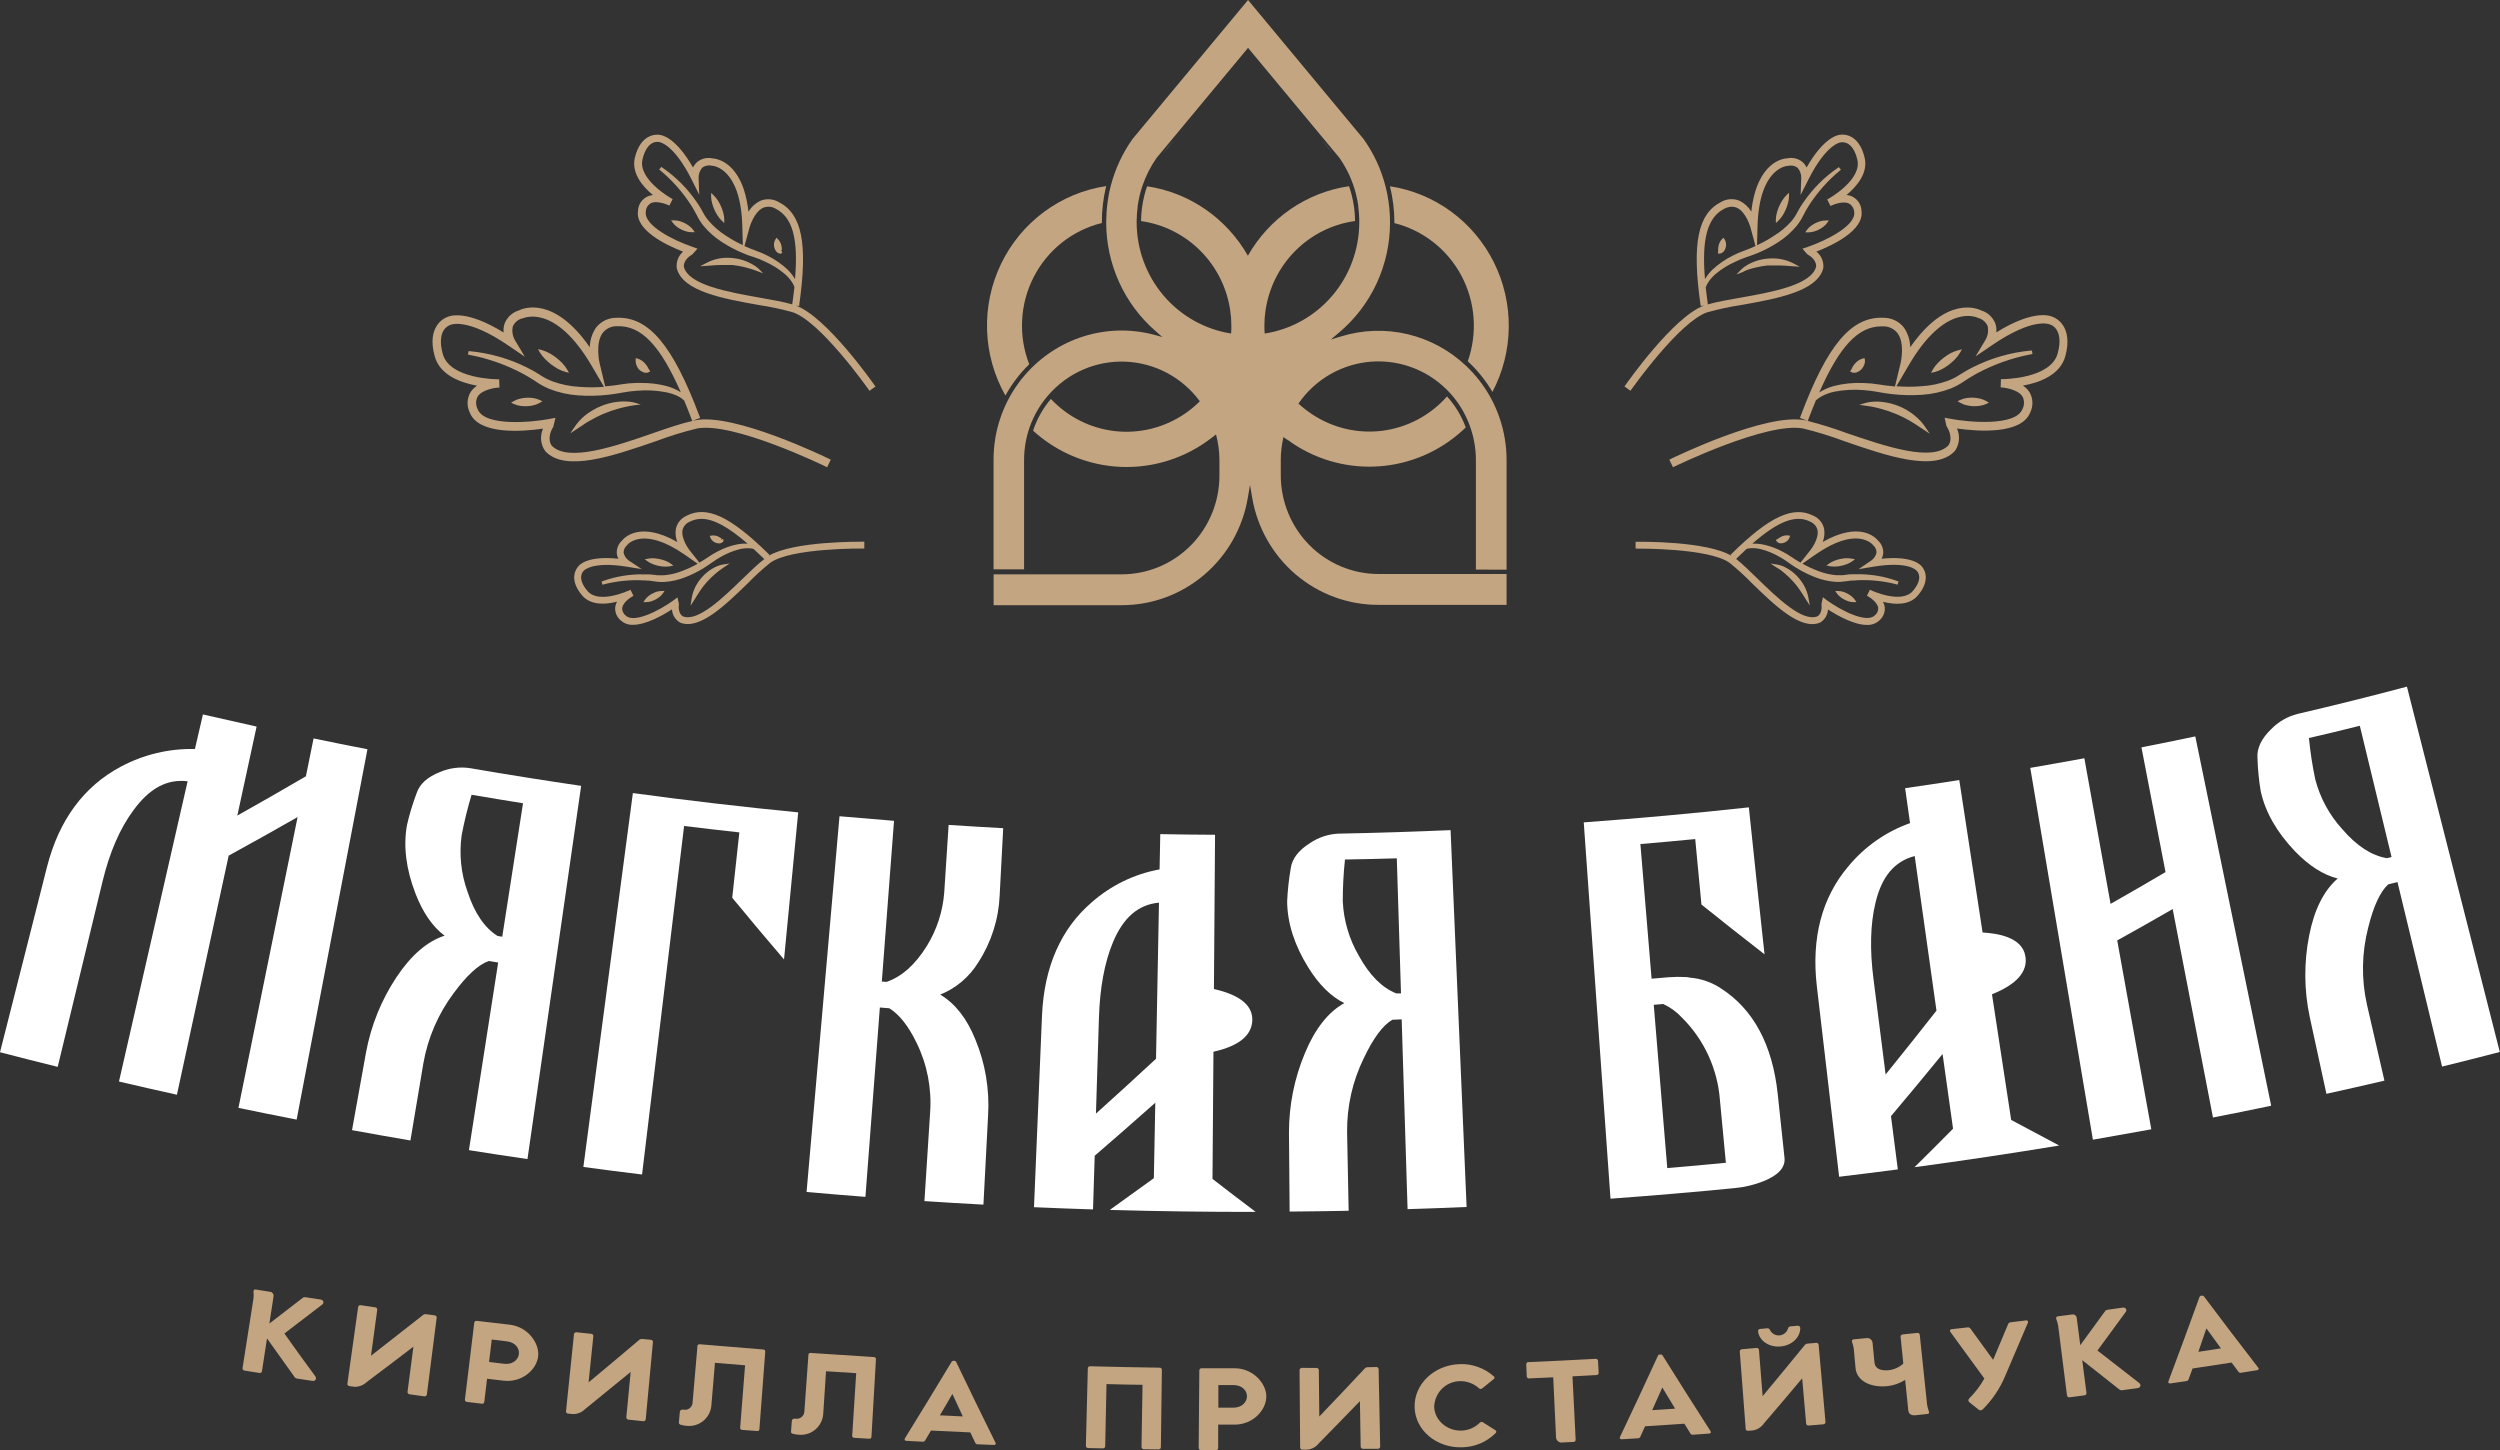 <?xml version="1.0" encoding="UTF-8"?> <svg xmlns="http://www.w3.org/2000/svg" width="100" height="58" viewBox="0 0 100 58" fill="none"><rect x="0" y="0" width="100" height="58" fill="#333333" stroke="none"/> <g clip-path="url(#clip0)"> <path d="M12.236 31.052C11.329 31.582 10.415 32.106 9.493 32.623C9.749 31.436 10.006 30.25 10.264 29.063C9.548 28.903 8.832 28.742 8.117 28.578C8.01 29.039 7.903 29.5 7.797 29.961C6.762 29.936 5.739 30.181 4.825 30.671C3.361 31.453 2.361 32.791 1.881 34.673C1.256 37.145 0.629 39.617 0 42.09C0.769 42.289 1.538 42.484 2.308 42.674C2.907 40.193 3.506 37.718 4.104 35.249C4.386 34.084 4.801 33.134 5.333 32.417C5.974 31.534 6.68 31.15 7.505 31.251C6.59 35.254 5.675 39.257 4.759 43.261C5.531 43.443 6.304 43.618 7.077 43.789C7.768 40.601 8.458 37.413 9.147 34.225C10.073 33.718 10.992 33.204 11.904 32.683C11.114 36.559 10.325 40.437 9.538 44.315C10.313 44.476 11.089 44.633 11.865 44.784C12.809 39.846 13.754 34.908 14.698 29.971C13.98 29.831 13.262 29.686 12.543 29.537L12.236 31.052Z" fill="white"></path> <path d="M17.61 30.877C17.102 31.073 16.782 31.363 16.663 31.732C16.507 32.145 16.378 32.57 16.279 33.002C16.128 33.84 16.24 34.765 16.623 35.752C16.916 36.506 17.304 37.068 17.782 37.427C17.086 37.654 16.445 38.207 15.859 39.087C15.254 39.998 14.839 41.024 14.64 42.103C14.454 43.136 14.268 44.171 14.081 45.206C14.86 45.349 15.638 45.486 16.417 45.619C16.59 44.591 16.762 43.563 16.934 42.535C17.113 41.514 17.529 40.551 18.148 39.725C18.671 39.014 19.14 38.582 19.552 38.441L19.927 38.501C19.536 41.003 19.146 43.504 18.757 46.006C19.538 46.13 20.318 46.249 21.099 46.363C21.816 41.386 22.531 36.41 23.246 31.434C21.764 31.218 20.285 30.982 18.807 30.727C18.402 30.665 17.988 30.717 17.61 30.877ZM20.921 32.13L20.09 37.469L19.902 37.438C19.383 37.115 18.978 36.518 18.703 35.675C18.441 34.95 18.36 34.172 18.467 33.409C18.57 32.863 18.702 32.323 18.863 31.791C19.548 31.908 20.235 32.021 20.921 32.13Z" fill="white"></path> <path d="M23.335 46.677C24.117 46.785 24.899 46.886 25.682 46.98L27.364 33.039C28.101 33.129 28.838 33.215 29.574 33.296C29.48 34.167 29.385 35.039 29.289 35.911C29.971 36.738 30.661 37.56 31.361 38.378L31.928 32.495C29.72 32.279 27.516 32.022 25.315 31.723L23.335 46.677Z" fill="white"></path> <path d="M37.77 35.694C37.713 36.456 37.473 37.193 37.072 37.841C36.612 38.585 36.069 39.069 35.46 39.276L35.273 39.262C35.436 37.118 35.599 34.975 35.761 32.833C35.034 32.776 34.307 32.715 33.58 32.65L32.263 47.679C33.048 47.749 33.833 47.814 34.617 47.874L35.194 40.3L35.571 40.33C35.969 40.572 36.333 41.035 36.66 41.706C37.086 42.571 37.274 43.535 37.205 44.498C37.13 45.684 37.054 46.866 36.977 48.044C37.763 48.096 38.55 48.143 39.337 48.185L39.524 44.609C39.586 43.575 39.412 42.54 39.016 41.584C38.678 40.741 38.209 40.141 37.608 39.784C38.242 39.53 38.777 39.076 39.135 38.49C39.653 37.69 39.948 36.763 39.987 35.807C40.035 34.914 40.082 34.021 40.128 33.128C39.401 33.087 38.672 33.045 37.945 32.997C37.887 33.893 37.829 34.792 37.77 35.694Z" fill="white"></path> <path d="M46.411 33.365C46.402 33.834 46.393 34.305 46.383 34.776C45.377 34.959 44.438 35.414 43.668 36.093C42.443 37.148 41.765 38.664 41.68 40.624L41.36 48.288C42.147 48.323 42.934 48.352 43.721 48.377L43.788 46.23C44.603 45.528 45.411 44.821 46.212 44.109L46.154 47.127C45.571 47.552 44.984 47.975 44.392 48.397C46.337 48.452 48.282 48.478 50.227 48.476C49.647 48.039 49.071 47.6 48.5 47.157L48.538 42.069C49.573 41.839 50.093 41.402 50.093 40.774C50.093 39.983 49.099 39.685 48.557 39.561C48.572 37.504 48.587 35.447 48.602 33.391C47.868 33.389 47.14 33.378 46.411 33.365ZM46.359 36.106C46.32 38.187 46.28 40.268 46.241 42.35C45.446 43.087 44.645 43.818 43.838 44.544C43.879 43.272 43.918 42 43.957 40.727C43.993 39.514 44.184 38.493 44.516 37.697C44.929 36.702 45.533 36.181 46.359 36.106Z" fill="white"></path> <path d="M52.399 33.724C51.939 34.013 51.678 34.355 51.628 34.742C51.553 35.179 51.505 35.62 51.486 36.062C51.494 36.914 51.773 37.802 52.33 38.697C52.755 39.384 53.238 39.862 53.772 40.125C53.131 40.479 52.607 41.143 52.2 42.117C51.775 43.127 51.557 44.213 51.559 45.31C51.569 46.361 51.578 47.413 51.585 48.463C52.372 48.457 53.159 48.446 53.946 48.431L53.884 45.305C53.87 44.269 54.1 43.244 54.557 42.316C54.936 41.519 55.318 41.006 55.694 40.79L56.067 40.774L56.303 48.366C57.091 48.342 57.878 48.313 58.664 48.279L58.023 33.205C56.528 33.27 55.033 33.317 53.538 33.346C53.131 33.364 52.737 33.495 52.399 33.724ZM55.872 34.333L56.04 39.736H55.851C55.282 39.512 54.776 39.004 54.352 38.227C53.966 37.565 53.746 36.817 53.711 36.05C53.71 35.492 53.74 34.934 53.799 34.38C54.488 34.37 55.179 34.354 55.872 34.333Z" fill="white"></path> <path d="M64.42 47.947C66.084 47.827 67.746 47.685 69.408 47.522C69.799 47.484 70.182 47.391 70.547 47.245C71.141 47.006 71.42 46.69 71.38 46.313C71.29 45.46 71.2 44.607 71.108 43.753C70.896 41.778 70.13 40.372 68.854 39.547C68.479 39.294 68.047 39.142 67.598 39.106C67.539 39.091 67.479 39.083 67.418 39.082C67.193 39.07 66.967 39.072 66.743 39.09L66.063 39.148L65.616 33.762C66.349 33.7 67.08 33.634 67.809 33.563C67.893 34.434 67.975 35.307 68.058 36.181C68.891 36.851 69.732 37.515 70.581 38.173C70.367 36.214 70.158 34.254 69.954 32.294C67.754 32.534 65.553 32.734 63.35 32.895C63.705 37.914 64.062 42.931 64.42 47.947ZM66.691 46.724C66.511 44.546 66.33 42.369 66.15 40.192L66.528 40.16C66.81 40.289 67.065 40.474 67.276 40.703C68.164 41.582 68.705 42.758 68.798 44.011C68.878 44.843 68.957 45.677 69.035 46.511C68.255 46.587 67.474 46.658 66.691 46.724Z" fill="white"></path> <path d="M76.205 31.527L76.402 32.925C75.435 33.268 74.579 33.869 73.924 34.665C72.879 35.904 72.448 37.511 72.674 39.453C72.97 41.991 73.267 44.53 73.565 47.07C74.348 46.977 75.13 46.879 75.913 46.776L75.639 44.646C76.336 43.821 77.023 42.992 77.703 42.16C77.843 43.156 77.982 44.152 78.122 45.148C77.613 45.663 77.099 46.176 76.581 46.688C78.513 46.427 80.442 46.138 82.369 45.821C81.728 45.483 81.088 45.143 80.447 44.798C80.192 43.122 79.937 41.447 79.679 39.771C80.668 39.377 81.121 38.86 81.015 38.249C80.889 37.467 79.859 37.334 79.303 37.299L78.371 31.202C77.651 31.315 76.929 31.424 76.205 31.527ZM76.588 34.242C76.878 36.303 77.169 38.364 77.459 40.425C76.79 41.279 76.111 42.131 75.425 42.98C75.263 41.718 75.103 40.456 74.944 39.194C74.784 37.988 74.816 36.951 75.018 36.119C75.266 35.061 75.782 34.45 76.588 34.242Z" fill="white"></path> <path d="M86.621 34.883C85.891 35.314 85.159 35.738 84.423 36.155C84.074 34.213 83.724 32.271 83.374 30.33C82.653 30.462 81.932 30.591 81.211 30.715C82.045 35.677 82.88 40.635 83.716 45.588C84.495 45.453 85.273 45.314 86.052 45.172C85.597 42.654 85.143 40.136 84.689 37.617C85.436 37.203 86.176 36.785 86.907 36.362C87.441 39.142 87.978 41.921 88.519 44.701C89.295 44.549 90.071 44.392 90.847 44.229C89.835 39.306 88.824 34.381 87.812 29.456C87.095 29.607 86.377 29.753 85.658 29.895C85.978 31.559 86.299 33.222 86.621 34.883Z" fill="white"></path> <path d="M91.902 28.557C91.502 28.658 91.137 28.868 90.848 29.165C90.454 29.544 90.268 29.935 90.299 30.322C90.312 30.765 90.356 31.207 90.428 31.644C90.609 32.477 91.069 33.286 91.796 34.047C92.356 34.629 92.929 34.995 93.507 35.141C92.951 35.626 92.57 36.383 92.367 37.42C92.154 38.497 92.161 39.606 92.389 40.679L93.057 43.753C93.831 43.582 94.605 43.406 95.377 43.226C95.143 42.21 94.909 41.194 94.677 40.179C94.45 39.165 94.468 38.111 94.728 37.105C94.939 36.246 95.209 35.665 95.529 35.374L95.899 35.283C96.493 37.742 97.088 40.202 97.683 42.663C98.454 42.474 99.223 42.279 99.992 42.079L96.277 27.466C94.825 27.852 93.366 28.216 91.902 28.557ZM94.393 29.031L95.662 34.282L95.478 34.327C94.872 34.23 94.27 33.841 93.692 33.168C93.175 32.602 92.804 31.917 92.61 31.173C92.495 30.628 92.411 30.076 92.357 29.521C93.036 29.365 93.715 29.201 94.393 29.031Z" fill="white"></path> <path d="M12.611 55.05C12.684 55.152 12.611 55.254 12.49 55.235L11.89 55.144C11.87 55.143 11.85 55.137 11.832 55.127C11.815 55.117 11.799 55.104 11.787 55.087C11.415 54.571 11.046 54.054 10.68 53.536L10.478 54.851C10.476 54.862 10.472 54.873 10.465 54.883C10.459 54.892 10.45 54.9 10.441 54.906C10.431 54.913 10.421 54.917 10.41 54.919C10.398 54.921 10.387 54.92 10.376 54.918L9.78 54.824C9.757 54.821 9.736 54.81 9.722 54.792C9.707 54.774 9.7 54.751 9.701 54.728L10.139 51.939C10.149 51.851 10.149 51.762 10.139 51.673C10.139 51.618 10.164 51.57 10.214 51.578L10.783 51.669C10.805 51.669 10.827 51.673 10.848 51.682C10.868 51.691 10.887 51.705 10.902 51.722C10.917 51.738 10.929 51.758 10.936 51.78C10.943 51.801 10.945 51.824 10.943 51.847L10.775 52.942C11.22 52.601 11.664 52.261 12.104 51.918C12.121 51.904 12.14 51.895 12.161 51.89C12.182 51.886 12.204 51.886 12.225 51.89L12.825 51.981C12.942 51.999 12.971 52.114 12.894 52.177C12.389 52.567 11.883 52.955 11.376 53.34C11.783 53.916 12.195 54.486 12.611 55.05Z" fill="#C3A581"></path> <path d="M15.012 52.293C15.034 52.296 15.055 52.307 15.069 52.324C15.084 52.342 15.091 52.364 15.09 52.387C15.007 53.002 14.923 53.616 14.839 54.23C15.533 53.691 16.222 53.151 16.907 52.612C16.924 52.595 16.946 52.582 16.969 52.574C16.992 52.567 17.017 52.565 17.041 52.568L17.387 52.614C17.41 52.616 17.431 52.626 17.446 52.644C17.46 52.661 17.468 52.683 17.467 52.706C17.336 53.734 17.205 54.759 17.075 55.78C17.073 55.792 17.068 55.804 17.062 55.814C17.055 55.824 17.047 55.833 17.037 55.84C17.027 55.846 17.015 55.851 17.003 55.853C16.992 55.856 16.979 55.855 16.968 55.853L16.384 55.772C16.361 55.77 16.339 55.76 16.323 55.742C16.308 55.725 16.299 55.702 16.3 55.678C16.38 55.075 16.459 54.471 16.537 53.866C15.916 54.342 15.292 54.815 14.664 55.285C14.598 55.349 14.52 55.398 14.434 55.43C14.348 55.462 14.257 55.476 14.166 55.471L13.975 55.444C13.964 55.443 13.952 55.44 13.942 55.435C13.931 55.43 13.922 55.423 13.915 55.414C13.907 55.406 13.902 55.395 13.898 55.384C13.895 55.373 13.894 55.361 13.895 55.35C14.037 54.324 14.181 53.299 14.326 52.275C14.331 52.252 14.345 52.232 14.365 52.22C14.385 52.207 14.409 52.203 14.432 52.208L15.012 52.293Z" fill="#C3A581"></path> <path d="M20.396 52.989C21.121 53.075 21.583 53.735 21.527 54.248C21.466 54.796 20.87 55.314 20.138 55.227L19.483 55.149L19.372 56.075C19.371 56.086 19.367 56.097 19.362 56.107C19.356 56.117 19.349 56.126 19.34 56.133C19.331 56.14 19.32 56.145 19.309 56.148C19.299 56.15 19.287 56.151 19.276 56.149L18.678 56.076C18.666 56.076 18.655 56.074 18.644 56.068C18.633 56.063 18.623 56.056 18.616 56.047C18.608 56.037 18.602 56.027 18.599 56.015C18.596 56.003 18.595 55.991 18.597 55.979L18.971 52.905C18.973 52.894 18.977 52.883 18.983 52.873C18.989 52.863 18.997 52.854 19.006 52.848C19.015 52.841 19.026 52.836 19.037 52.834C19.048 52.831 19.06 52.831 19.071 52.834L20.396 52.989ZM20.17 54.552C20.505 54.591 20.73 54.39 20.756 54.159C20.782 53.928 20.607 53.693 20.276 53.654L19.67 53.581C19.635 53.881 19.598 54.18 19.563 54.479L20.17 54.552Z" fill="#C3A581"></path> <path d="M23.652 53.353C23.664 53.353 23.675 53.356 23.685 53.361C23.695 53.366 23.704 53.373 23.712 53.381C23.72 53.389 23.726 53.399 23.729 53.41C23.733 53.421 23.735 53.432 23.734 53.444C23.67 54.059 23.606 54.676 23.543 55.295C24.218 54.735 24.889 54.172 25.555 53.607C25.572 53.589 25.593 53.576 25.616 53.568C25.638 53.559 25.663 53.556 25.687 53.559L26.034 53.591C26.057 53.592 26.079 53.602 26.094 53.619C26.11 53.636 26.118 53.658 26.118 53.681L25.829 56.772C25.828 56.784 25.823 56.795 25.817 56.806C25.811 56.816 25.803 56.825 25.793 56.832C25.783 56.839 25.772 56.844 25.761 56.847C25.749 56.85 25.737 56.85 25.725 56.848L25.14 56.786C25.117 56.786 25.095 56.776 25.078 56.759C25.062 56.742 25.053 56.719 25.052 56.696C25.11 56.091 25.168 55.484 25.227 54.877C24.625 55.373 24.018 55.868 23.407 56.361C23.343 56.426 23.266 56.478 23.181 56.513C23.096 56.548 23.005 56.565 22.914 56.563L22.723 56.544C22.712 56.544 22.7 56.541 22.69 56.536C22.679 56.531 22.67 56.524 22.662 56.516C22.654 56.507 22.648 56.497 22.644 56.486C22.64 56.475 22.639 56.463 22.64 56.452L22.96 53.363C22.965 53.34 22.978 53.319 22.997 53.306C23.016 53.292 23.04 53.287 23.063 53.291L23.652 53.353Z" fill="#C3A581"></path> <path d="M30.525 53.979C30.584 53.979 30.613 54.015 30.61 54.068C30.531 55.101 30.453 56.133 30.376 57.167C30.376 57.22 30.338 57.246 30.278 57.241L29.692 57.196C29.633 57.196 29.602 57.159 29.607 57.107C29.673 56.275 29.738 55.444 29.803 54.612C29.401 54.58 29.002 54.547 28.598 54.512C28.552 55.062 28.507 55.61 28.46 56.159C28.457 56.283 28.428 56.406 28.376 56.518C28.324 56.631 28.25 56.732 28.157 56.814C28.064 56.896 27.956 56.958 27.839 56.996C27.721 57.034 27.598 57.047 27.475 57.034C27.251 57.013 27.143 56.979 27.155 56.906C27.167 56.766 27.179 56.626 27.192 56.486C27.192 56.426 27.233 56.376 27.334 56.384C27.378 56.394 27.423 56.395 27.467 56.385C27.511 56.375 27.553 56.355 27.588 56.328C27.623 56.3 27.652 56.264 27.672 56.223C27.692 56.183 27.703 56.138 27.704 56.093C27.768 55.344 27.833 54.594 27.898 53.843C27.898 53.792 27.936 53.766 27.996 53.771C28.837 53.844 29.68 53.913 30.525 53.979Z" fill="#C3A581"></path> <path d="M34.953 54.283C35.012 54.283 35.041 54.318 35.038 54.371C34.978 55.405 34.918 56.439 34.858 57.473C34.858 57.526 34.821 57.552 34.76 57.549L34.174 57.513C34.115 57.513 34.084 57.479 34.088 57.426L34.248 54.927L33.041 54.85C33.005 55.4 32.968 55.948 32.933 56.498C32.931 56.623 32.904 56.746 32.854 56.859C32.804 56.973 32.731 57.074 32.64 57.158C32.548 57.242 32.441 57.306 32.325 57.345C32.208 57.385 32.084 57.401 31.962 57.39C31.738 57.374 31.63 57.342 31.641 57.269C31.651 57.128 31.661 56.989 31.672 56.848C31.672 56.787 31.712 56.736 31.811 56.745C31.855 56.754 31.901 56.753 31.945 56.742C31.988 56.731 32.029 56.711 32.064 56.682C32.099 56.653 32.127 56.617 32.147 56.576C32.166 56.535 32.176 56.491 32.176 56.445C32.228 55.697 32.281 54.946 32.337 54.194C32.337 54.141 32.373 54.115 32.433 54.118C33.267 54.176 34.107 54.231 34.953 54.283Z" fill="#C3A581"></path> <path d="M39.819 57.707C39.849 57.76 39.819 57.801 39.756 57.798L39.104 57.772C39.085 57.772 39.066 57.767 39.049 57.757C39.033 57.746 39.02 57.731 39.011 57.714L38.813 57.296C38.289 57.273 37.764 57.249 37.24 57.222L37.004 57.62C36.994 57.636 36.979 57.65 36.961 57.658C36.944 57.667 36.924 57.67 36.905 57.668L36.255 57.634C36.194 57.634 36.165 57.587 36.195 57.535C36.825 56.516 37.449 55.495 38.065 54.471C38.072 54.459 38.082 54.449 38.094 54.442C38.106 54.435 38.12 54.432 38.134 54.432H38.178C38.193 54.432 38.206 54.437 38.218 54.444C38.23 54.452 38.24 54.463 38.246 54.476C38.763 55.556 39.287 56.633 39.819 57.707ZM38.512 56.657C38.372 56.358 38.233 56.057 38.095 55.757C37.935 56.042 37.762 56.328 37.594 56.613L38.512 56.657Z" fill="#C3A581"></path> <path d="M46.435 57.893C46.433 57.917 46.423 57.939 46.405 57.954C46.388 57.97 46.365 57.978 46.342 57.977L45.754 57.969C45.742 57.97 45.73 57.968 45.719 57.964C45.708 57.96 45.697 57.954 45.689 57.946C45.68 57.938 45.673 57.928 45.668 57.917C45.663 57.906 45.66 57.894 45.66 57.882C45.675 57.053 45.688 56.222 45.701 55.392C45.221 55.392 44.74 55.374 44.26 55.363C44.243 56.192 44.227 57.022 44.208 57.853C44.207 57.876 44.196 57.898 44.179 57.913C44.161 57.929 44.139 57.937 44.115 57.935L43.529 57.922C43.517 57.923 43.505 57.921 43.494 57.917C43.482 57.913 43.472 57.907 43.463 57.898C43.454 57.89 43.447 57.88 43.442 57.869C43.437 57.858 43.435 57.846 43.435 57.834C43.46 56.8 43.486 55.766 43.513 54.732C43.513 54.72 43.516 54.709 43.521 54.699C43.526 54.688 43.533 54.679 43.541 54.671C43.55 54.664 43.56 54.658 43.571 54.654C43.582 54.651 43.593 54.65 43.604 54.651C44.532 54.676 45.46 54.694 46.387 54.707C46.398 54.707 46.409 54.708 46.42 54.712C46.43 54.716 46.44 54.722 46.448 54.73C46.457 54.737 46.463 54.747 46.468 54.757C46.472 54.767 46.475 54.779 46.475 54.79C46.462 55.824 46.449 56.859 46.435 57.893Z" fill="#C3A581"></path> <path d="M49.391 54.731C50.12 54.731 50.651 55.337 50.653 55.853C50.653 56.404 50.121 56.985 49.386 56.985H48.727V57.917C48.728 57.929 48.725 57.941 48.721 57.951C48.717 57.962 48.71 57.972 48.702 57.98C48.694 57.988 48.684 57.994 48.673 57.998C48.662 58.002 48.651 58.004 48.639 58.003H48.039C48.027 58.004 48.015 58.002 48.004 57.998C47.993 57.994 47.982 57.988 47.974 57.98C47.965 57.972 47.958 57.962 47.954 57.951C47.949 57.94 47.947 57.928 47.947 57.916C47.956 56.882 47.964 55.848 47.973 54.812C47.973 54.801 47.976 54.789 47.981 54.779C47.986 54.769 47.993 54.76 48.001 54.752C48.01 54.744 48.02 54.739 48.031 54.735C48.041 54.731 48.053 54.73 48.064 54.731C48.503 54.728 48.947 54.731 49.391 54.731ZM49.339 56.307C49.677 56.307 49.878 56.083 49.878 55.849C49.878 55.617 49.677 55.404 49.343 55.403H48.734V56.306L49.339 56.307Z" fill="#C3A581"></path> <path d="M52.66 54.718C52.683 54.717 52.705 54.725 52.723 54.74C52.74 54.755 52.751 54.776 52.753 54.799L52.772 56.66C53.38 56.026 53.982 55.39 54.578 54.752C54.593 54.733 54.612 54.717 54.634 54.706C54.656 54.695 54.68 54.689 54.704 54.689L55.053 54.681C55.076 54.68 55.098 54.688 55.115 54.703C55.132 54.718 55.143 54.739 55.145 54.762L55.207 57.865C55.207 57.877 55.204 57.889 55.199 57.9C55.194 57.911 55.187 57.921 55.178 57.929C55.169 57.937 55.159 57.944 55.148 57.948C55.136 57.952 55.124 57.953 55.113 57.953H54.525C54.502 57.954 54.479 57.947 54.461 57.932C54.443 57.918 54.431 57.897 54.427 57.874C54.417 57.264 54.406 56.655 54.397 56.045C53.854 56.608 53.307 57.17 52.756 57.73C52.7 57.802 52.63 57.862 52.55 57.906C52.47 57.95 52.382 57.978 52.292 57.987H52.098C52.086 57.988 52.075 57.987 52.064 57.983C52.053 57.98 52.043 57.974 52.035 57.966C52.026 57.959 52.019 57.95 52.014 57.939C52.01 57.929 52.007 57.917 52.006 57.906L51.982 54.798C51.985 54.774 51.996 54.753 52.014 54.738C52.031 54.722 52.054 54.714 52.077 54.715L52.66 54.718Z" fill="#C3A581"></path> <path d="M59.812 57.206C59.86 57.241 59.865 57.282 59.827 57.321C59.471 57.678 58.993 57.882 58.492 57.892C57.464 57.926 56.607 57.215 56.584 56.287C56.562 55.358 57.371 54.599 58.385 54.565C58.884 54.545 59.372 54.719 59.748 55.05C59.758 55.056 59.767 55.065 59.772 55.075C59.778 55.085 59.781 55.096 59.781 55.108C59.781 55.12 59.778 55.131 59.772 55.141C59.767 55.151 59.758 55.16 59.748 55.165L59.29 55.534C59.272 55.55 59.25 55.558 59.226 55.558C59.203 55.558 59.18 55.55 59.162 55.534C58.952 55.342 58.676 55.239 58.393 55.246C58.124 55.252 57.868 55.361 57.677 55.552C57.486 55.743 57.376 56.001 57.368 56.272C57.382 56.811 57.885 57.243 58.457 57.224C58.737 57.217 59.004 57.101 59.2 56.9C59.218 56.884 59.241 56.875 59.264 56.875C59.288 56.875 59.311 56.884 59.328 56.9L59.812 57.206Z" fill="#C3A581"></path> <path d="M63.827 54.353C63.838 54.352 63.849 54.353 63.86 54.356C63.871 54.359 63.881 54.364 63.89 54.372C63.899 54.379 63.906 54.388 63.911 54.398C63.917 54.408 63.92 54.419 63.921 54.431C63.929 54.593 63.939 54.754 63.947 54.916C63.947 54.928 63.945 54.939 63.941 54.95C63.936 54.96 63.93 54.97 63.922 54.978C63.914 54.986 63.904 54.992 63.894 54.996C63.883 55.001 63.872 55.002 63.86 55.002L62.899 55.054C62.942 55.898 62.984 56.742 63.026 57.586C63.027 57.597 63.026 57.609 63.022 57.62C63.018 57.631 63.012 57.641 63.005 57.65C62.997 57.658 62.988 57.665 62.977 57.67C62.967 57.674 62.955 57.677 62.944 57.677L62.489 57.699C62.459 57.704 62.428 57.702 62.399 57.694C62.369 57.685 62.342 57.671 62.319 57.651C62.295 57.631 62.276 57.607 62.263 57.579C62.249 57.551 62.242 57.521 62.241 57.49C62.203 56.691 62.166 55.892 62.129 55.093L61.167 55.136C61.156 55.138 61.144 55.138 61.133 55.135C61.121 55.132 61.111 55.126 61.102 55.119C61.093 55.112 61.085 55.102 61.08 55.092C61.074 55.082 61.071 55.07 61.07 55.059C61.062 54.897 61.055 54.735 61.049 54.573C61.049 54.561 61.051 54.549 61.055 54.538C61.06 54.527 61.067 54.517 61.075 54.508C61.084 54.5 61.094 54.494 61.105 54.489C61.116 54.485 61.128 54.483 61.14 54.484C62.03 54.446 62.925 54.403 63.827 54.353Z" fill="#C3A581"></path> <path d="M68.42 57.245C68.456 57.295 68.431 57.338 68.367 57.343L67.716 57.389C67.697 57.391 67.677 57.389 67.66 57.38C67.642 57.372 67.627 57.358 67.617 57.342C67.537 57.212 67.457 57.081 67.375 56.948C66.851 56.986 66.326 57.02 65.802 57.052C65.738 57.193 65.675 57.334 65.611 57.473C65.603 57.49 65.59 57.505 65.573 57.516C65.557 57.527 65.538 57.532 65.519 57.532L64.868 57.571C64.809 57.571 64.774 57.536 64.798 57.481C65.311 56.402 65.819 55.317 66.32 54.225C66.325 54.212 66.335 54.201 66.346 54.193C66.358 54.185 66.371 54.181 66.385 54.18H66.43C66.444 54.179 66.458 54.181 66.47 54.188C66.483 54.194 66.493 54.204 66.501 54.216C67.133 55.226 67.772 56.236 68.42 57.245ZM67.005 56.346C66.833 56.065 66.662 55.783 66.493 55.5C66.358 55.803 66.223 56.105 66.087 56.406L67.005 56.346Z" fill="#C3A581"></path> <path d="M70.262 53.918C70.273 53.916 70.285 53.917 70.296 53.92C70.306 53.923 70.317 53.928 70.326 53.935C70.335 53.941 70.342 53.95 70.348 53.96C70.353 53.97 70.357 53.981 70.358 53.992C70.407 54.61 70.456 55.228 70.505 55.846C71.067 55.172 71.625 54.496 72.178 53.817C72.192 53.797 72.21 53.78 72.231 53.767C72.252 53.755 72.275 53.747 72.3 53.745L72.647 53.714C72.67 53.711 72.692 53.717 72.71 53.73C72.729 53.744 72.741 53.764 72.745 53.787L73.019 56.879C73.02 56.891 73.018 56.903 73.014 56.914C73.01 56.926 73.003 56.936 72.995 56.945C72.987 56.954 72.977 56.961 72.966 56.965C72.955 56.97 72.943 56.973 72.931 56.973L72.344 57.021C72.323 57.023 72.302 57.018 72.284 57.006C72.266 56.994 72.253 56.976 72.247 56.955C72.193 56.346 72.14 55.739 72.087 55.133C71.584 55.734 71.076 56.332 70.565 56.927C70.513 57.004 70.448 57.069 70.371 57.118C70.294 57.168 70.208 57.202 70.118 57.217L69.926 57.231C69.914 57.233 69.903 57.233 69.891 57.23C69.88 57.228 69.87 57.223 69.861 57.216C69.852 57.209 69.844 57.2 69.838 57.19C69.832 57.18 69.829 57.169 69.828 57.157C69.749 56.125 69.67 55.092 69.591 54.059C69.592 54.035 69.602 54.013 69.618 53.996C69.635 53.98 69.657 53.97 69.68 53.969L70.262 53.918ZM71.223 53.859C71.653 53.822 72 53.518 72.011 53.139C72.011 53.068 71.975 53.023 71.907 53.029L71.609 53.055C71.587 53.059 71.566 53.07 71.55 53.086C71.534 53.102 71.523 53.122 71.518 53.144C71.495 53.218 71.45 53.283 71.39 53.332C71.33 53.38 71.257 53.41 71.18 53.416C71.104 53.423 71.027 53.406 70.96 53.369C70.892 53.331 70.837 53.275 70.802 53.206C70.796 53.184 70.782 53.164 70.763 53.151C70.745 53.137 70.722 53.13 70.699 53.131L70.416 53.156C70.339 53.156 70.312 53.212 70.326 53.282C70.39 53.652 70.783 53.897 71.217 53.859H71.223Z" fill="#C3A581"></path> <path d="M77.112 56.557L76.611 56.61C76.451 56.626 76.351 56.558 76.332 56.426L76.207 55.196C75.995 55.33 75.756 55.415 75.507 55.445C74.825 55.515 74.29 55.24 74.225 54.753C74.201 54.481 74.176 54.211 74.15 53.944C74.137 53.856 74.115 53.77 74.085 53.686C74.065 53.635 74.085 53.58 74.133 53.575L74.648 53.526C74.678 53.52 74.709 53.52 74.739 53.527C74.768 53.533 74.796 53.547 74.82 53.565C74.844 53.584 74.864 53.607 74.879 53.634C74.893 53.661 74.901 53.691 74.903 53.722L74.98 54.507C75.002 54.743 75.228 54.84 75.546 54.808C75.764 54.785 75.97 54.692 76.133 54.542L76.023 53.468C76.023 53.445 76.031 53.423 76.047 53.406C76.062 53.389 76.084 53.379 76.106 53.377L76.692 53.316C76.715 53.313 76.738 53.318 76.756 53.332C76.774 53.346 76.787 53.366 76.79 53.389L77.083 56.178C77.097 56.271 77.12 56.362 77.152 56.45C77.179 56.495 77.163 56.552 77.112 56.557Z" fill="#C3A581"></path> <path d="M81.037 52.816C81.104 52.808 81.141 52.848 81.117 52.908C80.817 53.618 80.514 54.327 80.209 55.034C79.998 55.543 79.687 56.004 79.295 56.389C79.272 56.406 79.243 56.414 79.214 56.413C79.184 56.411 79.157 56.399 79.135 56.379L78.776 56.091C78.764 56.083 78.754 56.072 78.746 56.059C78.739 56.046 78.735 56.032 78.734 56.017C78.733 56.002 78.736 55.987 78.742 55.974C78.748 55.96 78.757 55.948 78.768 55.939C79.007 55.703 79.21 55.435 79.374 55.141C78.915 54.517 78.461 53.895 78.014 53.276C77.975 53.222 78.003 53.175 78.065 53.167L78.706 53.096C78.728 53.092 78.751 53.095 78.771 53.104C78.792 53.113 78.809 53.129 78.821 53.148C79.121 53.564 79.422 53.979 79.725 54.394C79.925 53.919 80.125 53.445 80.322 52.971C80.329 52.95 80.343 52.93 80.361 52.916C80.379 52.902 80.4 52.894 80.423 52.892L81.037 52.816Z" fill="#C3A581"></path> <path d="M85.561 55.314C85.66 55.392 85.625 55.508 85.498 55.526L84.896 55.608C84.876 55.612 84.856 55.612 84.836 55.608C84.816 55.604 84.797 55.596 84.781 55.584C84.283 55.193 83.786 54.8 83.289 54.406C83.345 54.845 83.403 55.283 83.459 55.72C83.46 55.732 83.459 55.743 83.455 55.754C83.451 55.765 83.446 55.775 83.438 55.784C83.431 55.793 83.422 55.8 83.412 55.805C83.401 55.81 83.39 55.813 83.379 55.814L82.781 55.892C82.759 55.896 82.736 55.891 82.717 55.878C82.698 55.865 82.685 55.845 82.68 55.822C82.562 54.89 82.444 53.957 82.326 53.023C82.311 52.936 82.286 52.851 82.253 52.769C82.232 52.719 82.253 52.662 82.298 52.656L82.87 52.581C82.891 52.575 82.913 52.574 82.935 52.578C82.957 52.581 82.977 52.589 82.996 52.6C83.015 52.612 83.031 52.628 83.043 52.646C83.055 52.665 83.064 52.685 83.068 52.707C83.116 53.075 83.164 53.44 83.211 53.808C83.544 53.355 83.874 52.901 84.202 52.448C84.215 52.431 84.231 52.416 84.249 52.406C84.268 52.396 84.288 52.39 84.31 52.389L84.912 52.304C85.029 52.288 85.09 52.392 85.032 52.474C84.656 52.991 84.278 53.507 83.898 54.021C84.449 54.454 85.003 54.885 85.561 55.314Z" fill="#C3A581"></path> <path d="M90.328 54.706C90.368 54.753 90.347 54.798 90.283 54.808L89.642 54.91C89.623 54.914 89.603 54.913 89.585 54.907C89.567 54.9 89.551 54.888 89.54 54.872C89.447 54.749 89.355 54.625 89.264 54.502L87.702 54.74L87.542 55.176C87.535 55.195 87.523 55.211 87.507 55.222C87.492 55.234 87.473 55.241 87.454 55.243L86.813 55.338C86.754 55.346 86.715 55.311 86.736 55.254C87.158 54.13 87.573 53.005 87.981 51.877C87.986 51.864 87.994 51.853 88.004 51.844C88.015 51.835 88.028 51.829 88.042 51.827H88.087C88.1 51.825 88.115 51.827 88.128 51.832C88.141 51.837 88.152 51.846 88.16 51.858C88.872 52.807 89.594 53.757 90.328 54.706ZM88.838 53.934L88.255 53.135C88.148 53.446 88.041 53.759 87.934 54.073L88.838 53.934Z" fill="#C3A581"></path> <path opacity="0.24" d="M46.521 6.137C46.646 5.961 46.784 5.795 46.936 5.642L46.521 6.137Z" fill="white"></path> <path opacity="0.24" d="M53.31 6.139L52.894 5.639C53.046 5.794 53.185 5.961 53.31 6.139Z" fill="white"></path> <path d="M55.774 8.924C56.342 9.066 56.874 9.327 57.336 9.689C57.798 10.052 58.18 10.508 58.457 11.029C58.733 11.55 58.899 12.123 58.943 12.713C58.986 13.302 58.907 13.894 58.711 14.451C59.098 14.808 59.43 15.221 59.697 15.677C60.117 14.881 60.341 13.994 60.351 13.092C60.361 12.19 60.157 11.299 59.755 10.493C59.353 9.687 58.766 8.99 58.043 8.461C57.32 7.932 56.481 7.585 55.598 7.451C55.716 7.925 55.776 8.411 55.776 8.899C55.776 8.899 55.774 8.912 55.774 8.924Z" fill="#C3A581"></path> <path d="M41.169 14.57C40.95 14.009 40.853 13.407 40.885 12.804C40.916 12.202 41.074 11.613 41.35 11.078C41.625 10.542 42.011 10.073 42.481 9.7C42.951 9.328 43.495 9.062 44.075 8.92V8.899C44.073 8.408 44.131 7.919 44.248 7.443C43.349 7.577 42.496 7.931 41.763 8.474C41.029 9.016 40.438 9.732 40.041 10.557C39.644 11.383 39.452 12.294 39.483 13.212C39.513 14.13 39.765 15.026 40.216 15.823C40.471 15.36 40.792 14.938 41.169 14.57Z" fill="#C3A581"></path> <path d="M60.263 22.787V18.4C60.263 17.242 59.877 16.118 59.167 15.21C59.008 15.006 58.834 14.815 58.647 14.637C57.989 14.013 57.181 13.575 56.302 13.367C55.424 13.16 54.507 13.19 53.644 13.456L53.232 13.582L53.562 13.303C54.201 12.766 54.715 12.092 55.068 11.331C55.42 10.57 55.602 9.74 55.601 8.899V8.886C55.601 8.521 55.566 8.156 55.497 7.797C55.475 7.678 55.447 7.558 55.417 7.44C55.243 6.766 54.947 6.13 54.544 5.564L49.922 0L45.301 5.56C44.902 6.123 44.607 6.755 44.433 7.425C44.402 7.543 44.375 7.661 44.352 7.781C44.33 7.901 44.312 8.009 44.297 8.124C44.297 8.124 44.297 8.137 44.297 8.142C44.265 8.383 44.249 8.627 44.248 8.87V8.899C44.248 9.723 44.424 10.536 44.764 11.285C45.103 12.034 45.598 12.699 46.216 13.237L46.494 13.481L46.136 13.383C45.215 13.145 44.247 13.17 43.34 13.456C42.432 13.742 41.622 14.277 40.998 15.001L40.96 15.046C40.881 15.138 40.8 15.234 40.735 15.331C40.089 16.216 39.741 17.287 39.742 18.387V22.774H40.963V18.4C40.963 17.952 41.039 17.507 41.187 17.085C41.229 16.967 41.275 16.853 41.327 16.742C41.378 16.632 41.434 16.523 41.495 16.418C41.556 16.313 41.623 16.211 41.692 16.112C41.762 16.014 41.837 15.918 41.916 15.826C42.298 15.38 42.774 15.026 43.309 14.79C43.844 14.555 44.425 14.444 45.009 14.466C45.592 14.488 46.163 14.642 46.68 14.916C47.197 15.191 47.646 15.579 47.994 16.052C47.909 16.138 47.819 16.214 47.728 16.294L47.67 16.342C47.587 16.41 47.5 16.473 47.412 16.535C46.595 17.1 45.604 17.352 44.619 17.247C43.633 17.141 42.718 16.683 42.036 15.957C41.719 16.329 41.477 16.761 41.323 17.227C42.295 18.113 43.544 18.626 44.853 18.676C46.161 18.726 47.445 18.31 48.481 17.501L48.641 17.378C48.731 17.714 48.777 18.061 48.777 18.41V19.03C48.776 20.075 48.364 21.078 47.632 21.817C46.9 22.556 45.907 22.972 44.871 22.973H39.745V24.207H44.871C46.08 24.208 47.25 23.776 48.174 22.987C49.097 22.199 49.714 21.106 49.914 19.902L50.001 19.397L50.086 19.902C50.289 21.105 50.909 22.196 51.833 22.982C52.758 23.768 53.928 24.197 55.137 24.194H60.263V22.96H55.137C54.101 22.959 53.109 22.543 52.377 21.804C51.644 21.065 51.233 20.062 51.231 19.017V18.397C51.232 18.089 51.268 17.781 51.339 17.481C51.388 17.522 51.441 17.557 51.499 17.595H51.508C51.646 17.696 51.789 17.794 51.938 17.883C52.985 18.509 54.206 18.771 55.415 18.629C56.624 18.488 57.753 17.95 58.63 17.098C58.463 16.639 58.208 16.217 57.881 15.857C57.211 16.615 56.293 17.102 55.295 17.23C54.297 17.357 53.287 17.115 52.452 16.549C52.386 16.504 52.321 16.459 52.256 16.409C52.226 16.386 52.196 16.363 52.167 16.339C52.088 16.276 52.007 16.211 51.938 16.143C52.271 15.66 52.707 15.258 53.214 14.968C53.721 14.678 54.286 14.506 54.867 14.465C55.449 14.424 56.032 14.516 56.574 14.733C57.115 14.95 57.602 15.287 57.998 15.719C58.079 15.808 58.158 15.9 58.23 15.998C58.302 16.093 58.371 16.193 58.435 16.295C58.5 16.4 58.56 16.508 58.614 16.619C58.669 16.729 58.719 16.84 58.763 16.955C58.943 17.414 59.035 17.904 59.036 18.397V22.784L60.263 22.787ZM50.587 13.342C50.579 13.239 50.576 13.135 50.576 13.03C50.575 12.829 50.589 12.628 50.619 12.43C50.749 11.52 51.17 10.677 51.816 10.029C52.463 9.382 53.3 8.965 54.203 8.841C54.2 8.486 54.153 8.133 54.065 7.789C54.035 7.673 53.999 7.559 53.961 7.448C53.122 7.571 52.322 7.885 51.621 8.367C50.92 8.849 50.337 9.486 49.916 10.229C49.495 9.489 48.914 8.854 48.216 8.373C47.517 7.891 46.72 7.576 45.884 7.451C45.846 7.561 45.81 7.674 45.781 7.788C45.693 8.132 45.646 8.486 45.642 8.843C46.541 8.97 47.375 9.388 48.019 10.035C48.663 10.682 49.081 11.522 49.211 12.43C49.24 12.629 49.255 12.829 49.254 13.03C49.254 13.135 49.254 13.239 49.243 13.341C48.193 13.176 47.236 12.638 46.543 11.824C45.851 11.009 45.469 9.973 45.466 8.899C45.466 8.873 45.466 8.849 45.466 8.825C45.469 8.645 45.482 8.465 45.506 8.286C45.505 8.272 45.505 8.259 45.506 8.245C45.516 8.169 45.528 8.095 45.543 8.021C45.557 7.946 45.58 7.839 45.602 7.75C45.624 7.661 45.664 7.538 45.7 7.427C45.836 7.029 46.027 6.653 46.268 6.31L49.922 1.914L53.575 6.31C53.878 6.743 54.101 7.228 54.233 7.741C54.257 7.83 54.276 7.92 54.294 8.011C54.312 8.101 54.32 8.158 54.331 8.233C54.331 8.247 54.331 8.262 54.331 8.276C54.355 8.454 54.368 8.633 54.371 8.812C54.371 8.838 54.371 8.864 54.371 8.889C54.371 9.966 53.989 11.007 53.295 11.823C52.601 12.64 51.641 13.179 50.587 13.342Z" fill="#C3A581"></path> <path d="M31.837 12.223L31.971 12.242V12.182C32.317 9.744 32.078 8.556 31.151 8.084C31.038 8.018 30.912 7.979 30.782 7.971C30.652 7.963 30.523 7.985 30.403 8.037C30.211 8.133 30.049 8.282 29.938 8.467C29.711 6.441 28.623 6.341 28.497 6.336C28.39 6.312 28.279 6.313 28.172 6.339C28.065 6.365 27.966 6.415 27.881 6.485C27.815 6.546 27.76 6.62 27.721 6.702C27.02 5.472 26.456 5.394 26.355 5.391C26.281 5.382 25.632 5.322 25.393 6.312C25.254 6.909 25.682 7.445 26.118 7.802C25.956 7.815 25.805 7.889 25.694 8.009C25.583 8.128 25.521 8.286 25.518 8.449C25.419 9.223 26.675 9.817 27.324 10.067C27.229 10.148 27.157 10.251 27.113 10.368C27.069 10.484 27.055 10.61 27.072 10.734C27.305 11.658 28.927 11.946 30.36 12.202C30.812 12.27 31.261 12.366 31.702 12.488C32.823 12.854 34.728 15.562 34.746 15.583L34.779 15.633L35.02 15.462L34.984 15.412C34.906 15.3 33.057 12.671 31.837 12.223ZM31.516 10.794C31.274 10.567 31 10.377 30.704 10.229C30.556 10.152 30.403 10.086 30.246 10.032C30.114 9.985 29.972 9.928 29.824 9.862L29.78 9.841L29.981 9.1C29.981 9.1 30.154 8.477 30.531 8.309C30.611 8.277 30.698 8.264 30.784 8.271C30.87 8.278 30.953 8.304 31.027 8.349C31.702 8.694 31.937 9.54 31.801 11.163C31.721 11.028 31.624 10.904 31.513 10.794H31.516ZM31.688 12.174C31.348 12.075 30.887 11.994 30.406 11.909C29.124 11.682 27.542 11.401 27.354 10.672C27.354 10.643 27.326 10.386 27.695 10.176L27.899 9.946L27.692 9.87C26.935 9.618 25.76 9.017 25.831 8.477C25.832 8.409 25.85 8.342 25.883 8.283C25.916 8.223 25.962 8.173 26.018 8.135C26.087 8.1 26.164 8.083 26.241 8.085C26.407 8.093 26.57 8.132 26.721 8.2L26.774 8.224L26.906 7.964L26.855 7.936C26.842 7.928 25.511 7.181 25.7 6.373C25.882 5.6 26.308 5.674 26.332 5.679H26.356C26.356 5.679 26.93 5.716 27.665 7.182L27.969 7.788L27.944 7.119C27.939 6.968 27.992 6.82 28.091 6.707C28.145 6.665 28.208 6.637 28.275 6.624C28.341 6.611 28.41 6.613 28.476 6.631H28.492C28.505 6.631 29.632 6.691 29.693 9.058L29.712 9.804C29.475 9.695 29.246 9.567 29.028 9.422C28.78 9.264 28.555 9.071 28.362 8.847C28.316 8.796 28.273 8.742 28.234 8.686L28.211 8.65C28.198 8.633 28.186 8.614 28.176 8.595L28.08 8.423C28.053 8.375 28.027 8.328 27.998 8.279C27.982 8.257 27.968 8.233 27.952 8.208C27.936 8.184 27.894 8.118 27.864 8.076C27.495 7.538 27.032 7.074 26.497 6.707L26.451 6.674L26.369 6.781L26.414 6.818C26.894 7.218 27.311 7.69 27.649 8.218C27.678 8.26 27.702 8.302 27.727 8.346C27.753 8.389 27.756 8.394 27.769 8.419C27.782 8.443 27.817 8.504 27.84 8.55L27.88 8.622C27.952 8.77 28.04 8.909 28.144 9.037C28.352 9.286 28.596 9.501 28.868 9.676C29.136 9.851 29.419 10.001 29.714 10.124C29.874 10.192 30.02 10.247 30.161 10.286C30.31 10.335 30.455 10.393 30.597 10.462C30.878 10.587 31.141 10.751 31.378 10.948C31.494 11.045 31.596 11.159 31.68 11.286C31.719 11.346 31.751 11.411 31.777 11.478C31.755 11.687 31.727 11.907 31.695 12.126L31.688 12.174Z" fill="#C3A581"></path> <path d="M30.116 10.585C30.091 10.569 30.064 10.555 30.036 10.54L29.995 10.519C29.953 10.498 29.913 10.48 29.868 10.461C29.696 10.39 29.516 10.345 29.331 10.325C29.248 10.315 29.165 10.31 29.081 10.312H29.013C28.934 10.315 28.855 10.323 28.777 10.338C28.596 10.369 28.422 10.43 28.26 10.517L28.003 10.65L28.29 10.632L28.471 10.619C28.587 10.61 28.697 10.601 28.809 10.601C28.864 10.601 28.92 10.601 28.969 10.601H29.049H29.128H29.2H29.234H29.298C29.463 10.619 29.627 10.647 29.788 10.687L29.948 10.732L30.03 10.755C30.104 10.778 30.18 10.804 30.273 10.839L30.528 10.936L30.336 10.739C30.269 10.68 30.195 10.628 30.116 10.585Z" fill="#C3A581"></path> <path d="M27.564 9.034C27.508 8.991 27.447 8.953 27.383 8.922C27.319 8.89 27.252 8.864 27.183 8.844C27.109 8.823 27.032 8.813 26.955 8.814H26.843L26.909 8.906C26.954 8.967 27.008 9.022 27.069 9.068C27.126 9.111 27.188 9.149 27.252 9.181C27.315 9.213 27.382 9.238 27.45 9.257C27.518 9.276 27.587 9.287 27.657 9.288H27.678H27.79L27.726 9.195C27.68 9.134 27.626 9.079 27.564 9.034Z" fill="#C3A581"></path> <path d="M28.485 8.132C28.509 8.217 28.538 8.299 28.572 8.38C28.607 8.46 28.648 8.537 28.695 8.611C28.744 8.689 28.802 8.762 28.868 8.826L28.971 8.922V8.781C28.969 8.688 28.955 8.596 28.929 8.508C28.907 8.423 28.878 8.34 28.843 8.26C28.807 8.18 28.766 8.102 28.719 8.027C28.67 7.949 28.612 7.876 28.546 7.812L28.444 7.716V7.857C28.447 7.95 28.46 8.043 28.485 8.132Z" fill="#C3A581"></path> <path d="M31.216 10.032L31.273 10.014C31.274 10.003 31.274 9.992 31.273 9.982C31.273 9.971 31.273 9.96 31.273 9.949C31.271 9.906 31.265 9.862 31.255 9.82C31.244 9.775 31.228 9.731 31.207 9.69C31.183 9.641 31.151 9.597 31.112 9.559L31.061 9.511L31.021 9.569C30.989 9.618 30.968 9.673 30.96 9.731C30.954 9.785 30.957 9.84 30.97 9.893C30.982 9.947 31.006 9.998 31.039 10.043C31.048 10.054 31.056 10.066 31.067 10.077C31.08 10.089 31.093 10.1 31.108 10.109C31.122 10.119 31.137 10.128 31.152 10.135C31.173 10.143 31.195 10.147 31.216 10.147L31.285 10.121L31.273 10.05L31.216 10.032Z" fill="#C3A581"></path> <path d="M27.874 17.141C29.323 16.858 33 18.646 33.03 18.664L33.085 18.69L33.231 18.386L33.178 18.36C33.017 18.284 29.363 16.506 27.811 16.81L27.701 16.832L28.007 16.716L27.984 16.659C26.913 13.807 25.951 12.664 24.67 12.711C24.511 12.708 24.353 12.742 24.209 12.81C24.065 12.879 23.939 12.98 23.84 13.106C23.683 13.338 23.597 13.61 23.592 13.891C22.137 11.795 20.893 12.345 20.76 12.415C20.63 12.453 20.511 12.52 20.411 12.612C20.311 12.704 20.234 12.817 20.184 12.944C20.146 13.059 20.132 13.18 20.145 13.3C18.639 12.373 17.98 12.63 17.868 12.69C17.783 12.723 17.053 13.044 17.388 14.25C17.591 14.991 18.387 15.3 19.082 15.428C18.978 15.495 18.889 15.584 18.821 15.688C18.75 15.81 18.709 15.947 18.704 16.089C18.698 16.23 18.728 16.37 18.789 16.497C19.139 17.397 20.872 17.269 21.721 17.145C21.656 17.29 21.63 17.45 21.645 17.608C21.661 17.767 21.718 17.918 21.811 18.047C22.603 18.903 24.534 18.235 26.241 17.646C26.775 17.445 27.32 17.277 27.874 17.141ZM23.981 14.515C23.981 14.515 23.799 13.727 24.111 13.31C24.181 13.225 24.269 13.157 24.368 13.111C24.468 13.066 24.577 13.044 24.686 13.048C25.647 13.014 26.405 13.807 27.231 15.688C27.054 15.58 26.863 15.498 26.663 15.442C26.328 15.356 25.984 15.314 25.639 15.318H25.448C25.244 15.322 25.04 15.342 24.838 15.376C24.667 15.407 24.479 15.43 24.277 15.447H24.205L23.981 14.515ZM26.134 17.323C24.609 17.85 22.709 18.507 22.065 17.821C22.043 17.792 21.858 17.522 22.131 17.073L22.219 16.713L21.971 16.759C21.316 16.884 19.382 17.083 19.105 16.365C19.065 16.288 19.044 16.202 19.044 16.115C19.044 16.028 19.065 15.942 19.105 15.865C19.302 15.553 19.906 15.504 19.92 15.504H19.978L19.967 15.171H19.907C19.87 15.171 17.985 15.161 17.711 14.159C17.445 13.188 17.966 13.014 17.995 13.004L18.022 12.993C18.022 12.993 18.671 12.679 20.353 13.834L20.994 14.269L20.598 13.608C20.501 13.442 20.471 13.245 20.513 13.057C20.548 12.978 20.601 12.908 20.667 12.851C20.733 12.796 20.811 12.755 20.894 12.734H20.912C20.925 12.734 22.193 12.1 23.68 14.654L24.16 15.473C23.829 15.5 23.496 15.5 23.164 15.473C22.799 15.453 22.438 15.378 22.094 15.252C22.012 15.221 21.932 15.185 21.854 15.145L21.807 15.122L21.737 15.082L21.617 15.007L21.529 14.952C21.473 14.917 21.416 14.881 21.357 14.847L21.264 14.798C21.207 14.766 21.149 14.734 21.09 14.706C20.372 14.347 19.595 14.124 18.797 14.048H18.741L18.719 14.184L18.776 14.195C19.538 14.339 20.273 14.6 20.955 14.97C21.009 14.998 21.062 15.03 21.115 15.062L21.205 15.116C21.258 15.146 21.309 15.18 21.365 15.216L21.452 15.273C21.617 15.387 21.794 15.483 21.98 15.559C22.353 15.704 22.745 15.791 23.143 15.816C23.538 15.844 23.934 15.835 24.327 15.79C24.54 15.766 24.732 15.737 24.912 15.701C25.1 15.666 25.291 15.642 25.482 15.629C25.865 15.596 26.25 15.616 26.628 15.688C26.805 15.721 26.977 15.777 27.14 15.857C27.221 15.902 27.297 15.956 27.366 16.018C27.467 16.261 27.569 16.518 27.669 16.784L27.689 16.84C27.26 16.933 26.711 17.122 26.131 17.323H26.134Z" fill="#C3A581"></path> <path d="M25.029 16.059C24.99 16.059 24.953 16.059 24.916 16.059H24.856L24.686 16.074C24.459 16.101 24.236 16.16 24.026 16.25C23.93 16.289 23.836 16.335 23.747 16.387L23.677 16.43C23.592 16.477 23.511 16.531 23.435 16.591C23.254 16.733 23.098 16.903 22.972 17.095L22.811 17.334L23.055 17.172L23.244 17.049C23.363 16.968 23.476 16.887 23.6 16.824C23.659 16.789 23.721 16.756 23.782 16.724L23.872 16.677L23.959 16.635L24.042 16.596L24.08 16.578L24.154 16.548C24.345 16.467 24.541 16.399 24.74 16.344L24.948 16.292L25.049 16.269C25.141 16.248 25.24 16.231 25.37 16.211L25.631 16.18L25.37 16.101C25.258 16.074 25.143 16.06 25.029 16.059Z" fill="#C3A581"></path> <path d="M21.323 15.921C21.237 15.909 21.149 15.905 21.062 15.909C20.975 15.914 20.888 15.926 20.803 15.946C20.711 15.966 20.623 16.001 20.542 16.049L20.444 16.108L20.546 16.156C20.632 16.196 20.722 16.223 20.816 16.235C20.881 16.244 20.948 16.248 21.014 16.248H21.078C21.166 16.245 21.253 16.233 21.338 16.213C21.43 16.192 21.518 16.157 21.599 16.109L21.695 16.051L21.594 16.002C21.508 15.962 21.417 15.934 21.323 15.921Z" fill="#C3A581"></path> <path d="M21.8 14.358C21.876 14.436 21.957 14.508 22.042 14.574C22.128 14.639 22.218 14.698 22.311 14.75C22.41 14.805 22.515 14.848 22.624 14.878L22.758 14.912L22.691 14.789C22.634 14.691 22.564 14.6 22.485 14.519C22.41 14.441 22.33 14.369 22.244 14.303C22.159 14.238 22.069 14.179 21.975 14.127C21.874 14.071 21.766 14.028 21.655 13.999L21.519 13.965L21.587 14.088C21.647 14.187 21.719 14.278 21.8 14.358Z" fill="#C3A581"></path> <path d="M25.546 14.763C25.59 14.812 25.645 14.852 25.706 14.879C25.723 14.887 25.74 14.893 25.757 14.899L25.817 14.91H25.877C25.903 14.907 25.929 14.899 25.951 14.886L26.014 14.852L25.97 14.795C25.966 14.79 25.962 14.785 25.959 14.779L25.94 14.746C25.936 14.742 25.933 14.736 25.93 14.73L25.911 14.695C25.905 14.683 25.899 14.672 25.892 14.661C25.865 14.616 25.833 14.573 25.797 14.535C25.761 14.492 25.719 14.456 25.672 14.425C25.618 14.387 25.558 14.359 25.495 14.342L25.427 14.324V14.394C25.421 14.465 25.431 14.537 25.458 14.602C25.478 14.661 25.508 14.715 25.546 14.763Z" fill="#C3A581"></path> <path d="M30.738 22.237L30.779 22.193L30.736 22.151C29.214 20.656 28.264 20.209 27.457 20.633C27.352 20.68 27.26 20.75 27.187 20.839C27.114 20.928 27.063 21.032 27.037 21.145C27.006 21.325 27.025 21.51 27.092 21.68C25.575 20.818 24.948 21.536 24.884 21.619C24.813 21.683 24.756 21.763 24.719 21.853C24.683 21.943 24.666 22.04 24.671 22.137C24.678 22.211 24.7 22.284 24.735 22.35C23.527 22.222 23.185 22.581 23.133 22.653C23.088 22.7 22.709 23.138 23.282 23.813C23.624 24.216 24.203 24.188 24.679 24.068C24.644 24.135 24.62 24.207 24.609 24.282C24.599 24.383 24.615 24.484 24.653 24.578C24.692 24.671 24.753 24.753 24.83 24.817C24.965 24.938 25.141 25.001 25.322 24.992C25.841 24.992 26.504 24.617 26.879 24.374C26.885 24.484 26.918 24.59 26.976 24.683C27.034 24.775 27.114 24.852 27.209 24.905C27.974 25.216 29.008 24.209 29.921 23.323C30.2 23.035 30.495 22.765 30.807 22.514C31.628 21.912 34.491 21.941 34.513 21.941H34.573V21.667H34.512C34.398 21.671 31.726 21.638 30.738 22.237ZM27.569 21.991C27.569 21.991 27.233 21.552 27.302 21.196C27.32 21.125 27.355 21.058 27.404 21.002C27.452 20.946 27.512 20.902 27.58 20.873C27.729 20.795 27.894 20.755 28.061 20.755C28.541 20.755 29.133 21.078 29.905 21.747C29.777 21.739 29.649 21.746 29.523 21.768C29.241 21.822 28.967 21.918 28.713 22.054C28.584 22.119 28.459 22.193 28.34 22.276C28.24 22.345 28.128 22.416 28.006 22.486L27.976 22.504L27.569 21.991ZM29.732 23.123C28.921 23.911 27.913 24.892 27.316 24.654C27.295 24.643 27.108 24.531 27.156 24.169V24.159L27.098 23.894L26.938 24.015C26.377 24.421 25.363 24.945 25.027 24.622C24.981 24.587 24.945 24.541 24.921 24.489C24.896 24.436 24.885 24.379 24.887 24.321C24.915 24.112 25.185 23.918 25.29 23.861L25.339 23.832L25.219 23.593L25.166 23.617C25.153 23.617 23.958 24.182 23.497 23.638C23.058 23.119 23.322 22.86 23.337 22.843L23.351 22.827C23.351 22.827 23.672 22.444 25.059 22.666L25.671 22.766L25.15 22.421C25.046 22.347 24.972 22.236 24.944 22.111C24.943 22.053 24.955 21.996 24.979 21.943C25.003 21.891 25.039 21.845 25.083 21.808L25.096 21.793C25.096 21.785 25.717 21.023 27.39 22.188L27.907 22.549C27.713 22.659 27.512 22.754 27.303 22.832C27.067 22.929 26.818 22.989 26.565 23.01C26.504 23.013 26.444 23.013 26.384 23.01H26.347H26.292L26.123 22.989C26.076 22.989 26.03 22.978 25.982 22.975H25.91H25.77C25.207 22.961 24.646 23.052 24.115 23.243L24.062 23.263L24.098 23.389L24.155 23.374C24.418 23.305 24.686 23.258 24.956 23.233C25.225 23.206 25.496 23.2 25.765 23.216C25.809 23.216 25.85 23.216 25.893 23.225H25.966L26.092 23.243L26.164 23.253C26.304 23.277 26.446 23.285 26.587 23.277C26.868 23.258 27.144 23.195 27.406 23.091C27.665 22.99 27.915 22.866 28.152 22.721C28.28 22.641 28.394 22.559 28.498 22.488C28.607 22.409 28.72 22.337 28.838 22.272C29.069 22.138 29.318 22.037 29.576 21.97C29.703 21.939 29.834 21.926 29.964 21.931C30.025 21.933 30.086 21.942 30.145 21.959C30.278 22.08 30.416 22.212 30.557 22.35L30.571 22.365C30.321 22.552 30.035 22.831 29.732 23.125V23.123Z" fill="#C3A581"></path> <path d="M28.674 22.652L28.602 22.686L28.564 22.706C28.529 22.724 28.495 22.745 28.46 22.766C28.322 22.851 28.197 22.956 28.088 23.078C28.038 23.132 27.992 23.189 27.95 23.249L27.917 23.299C27.878 23.357 27.843 23.417 27.812 23.479C27.74 23.625 27.69 23.782 27.665 23.944L27.619 24.23L27.779 23.986C27.808 23.94 27.835 23.895 27.862 23.85C27.915 23.764 27.965 23.688 28.022 23.602C28.05 23.562 28.078 23.523 28.109 23.484L28.151 23.427C28.165 23.41 28.179 23.392 28.195 23.376L28.235 23.327L28.255 23.304L28.291 23.262C28.389 23.155 28.492 23.054 28.602 22.96L28.718 22.866L28.775 22.821C28.834 22.775 28.894 22.733 28.958 22.691L29.187 22.539L28.916 22.581C28.833 22.595 28.752 22.619 28.674 22.652Z" fill="#C3A581"></path> <path d="M26.271 23.668C26.211 23.687 26.153 23.711 26.098 23.741C26.042 23.77 25.988 23.804 25.938 23.843C25.885 23.885 25.838 23.935 25.799 23.99L25.736 24.084H25.853C25.92 24.084 25.986 24.073 26.049 24.052C26.108 24.034 26.166 24.01 26.22 23.981C26.276 23.952 26.33 23.918 26.38 23.879C26.434 23.836 26.481 23.786 26.52 23.73L26.582 23.638H26.47C26.403 23.639 26.336 23.649 26.271 23.668Z" fill="#C3A581"></path> <path d="M26.123 22.568C26.194 22.596 26.267 22.618 26.341 22.634C26.415 22.651 26.49 22.661 26.565 22.665H26.64C26.694 22.665 26.748 22.66 26.8 22.651L26.937 22.623L26.823 22.541C26.757 22.494 26.686 22.457 26.61 22.429C26.538 22.402 26.465 22.38 26.39 22.364C26.317 22.348 26.242 22.337 26.166 22.332C26.086 22.326 26.005 22.331 25.926 22.345L25.788 22.371L25.902 22.453C25.97 22.502 26.044 22.541 26.123 22.568Z" fill="#C3A581"></path> <path d="M28.5 21.631C28.534 21.663 28.573 21.688 28.615 21.706C28.66 21.725 28.707 21.735 28.756 21.735H28.796L28.841 21.722C28.855 21.717 28.869 21.711 28.883 21.703C28.899 21.692 28.914 21.678 28.926 21.662L28.95 21.593L28.886 21.56L28.839 21.601L28.863 21.544L28.841 21.528L28.817 21.51C28.785 21.489 28.752 21.471 28.718 21.456C28.68 21.441 28.642 21.43 28.602 21.423C28.555 21.415 28.507 21.415 28.46 21.423L28.389 21.436L28.413 21.502C28.431 21.552 28.461 21.596 28.5 21.631Z" fill="#C3A581"></path> <path d="M68.3 12.488C68.741 12.366 69.189 12.27 69.642 12.202C71.074 11.946 72.697 11.658 72.931 10.726C72.945 10.601 72.927 10.475 72.879 10.359C72.83 10.243 72.754 10.142 72.655 10.064C73.304 9.812 74.56 9.218 74.461 8.446C74.459 8.283 74.396 8.125 74.285 8.006C74.174 7.886 74.023 7.812 73.862 7.799C74.297 7.434 74.727 6.906 74.586 6.309C74.352 5.319 73.703 5.379 73.637 5.388C73.528 5.388 72.965 5.469 72.263 6.701C72.224 6.618 72.17 6.544 72.103 6.482C72.019 6.412 71.921 6.363 71.815 6.337C71.71 6.311 71.6 6.31 71.494 6.333C71.368 6.333 70.28 6.438 70.052 8.464C69.941 8.279 69.78 8.13 69.588 8.034C69.468 7.982 69.338 7.96 69.208 7.968C69.078 7.976 68.952 8.015 68.84 8.081C67.912 8.553 67.673 9.741 68.019 12.179L68.028 12.239L68.162 12.22C66.941 12.668 65.093 15.294 65.014 15.409L64.979 15.459L65.219 15.63L65.253 15.58C65.274 15.556 67.18 12.854 68.3 12.488ZM69.756 10.032C69.599 10.087 69.447 10.154 69.299 10.231C69.002 10.378 68.729 10.569 68.487 10.797C68.376 10.906 68.279 11.029 68.199 11.163C68.063 9.545 68.298 8.694 68.973 8.349C69.066 8.298 69.171 8.271 69.277 8.268C69.343 8.268 69.409 8.282 69.469 8.309C69.846 8.471 70.017 9.094 70.019 9.1L70.221 9.841L70.176 9.862C70.028 9.927 69.886 9.984 69.756 10.032ZM68.329 11.294C68.412 11.167 68.513 11.053 68.628 10.956C68.865 10.758 69.128 10.595 69.41 10.471C69.55 10.401 69.695 10.341 69.844 10.291C69.985 10.246 70.131 10.191 70.291 10.129C70.586 10.006 70.87 9.856 71.138 9.681C71.41 9.506 71.653 9.29 71.861 9.042C71.964 8.915 72.052 8.777 72.125 8.631L72.165 8.555C72.188 8.509 72.21 8.466 72.234 8.424L72.277 8.351C72.303 8.307 72.327 8.265 72.356 8.221C72.525 7.959 72.713 7.709 72.92 7.476C73.126 7.242 73.35 7.026 73.591 6.828L73.636 6.791L73.554 6.684L73.508 6.717C72.974 7.084 72.511 7.548 72.143 8.084C72.111 8.128 72.08 8.175 72.052 8.22L72.007 8.291C71.978 8.338 71.952 8.385 71.925 8.433L71.829 8.607C71.817 8.626 71.806 8.644 71.795 8.66L71.773 8.694C71.733 8.753 71.69 8.81 71.643 8.864C71.446 9.084 71.218 9.274 70.965 9.427C70.748 9.572 70.519 9.7 70.281 9.809L70.301 9.063C70.362 6.692 71.491 6.636 71.505 6.636H71.523C71.588 6.619 71.655 6.617 71.721 6.629C71.787 6.642 71.849 6.67 71.903 6.71C72.002 6.823 72.055 6.971 72.05 7.123L72.024 7.801L72.329 7.196C73.064 5.73 73.631 5.693 73.641 5.693H73.668C73.685 5.693 74.112 5.615 74.294 6.388C74.485 7.197 73.152 7.943 73.139 7.951L73.088 7.979L73.219 8.239L73.272 8.215C73.272 8.215 73.719 8.008 73.975 8.15C74.032 8.186 74.079 8.235 74.113 8.293C74.146 8.351 74.166 8.416 74.169 8.484C74.24 9.024 73.066 9.616 72.308 9.877L72.098 9.946L72.285 10.163L72.314 10.183C72.673 10.388 72.647 10.644 72.644 10.668C72.455 11.404 70.868 11.686 69.591 11.912C69.11 11.998 68.655 12.074 68.309 12.178V12.144C68.277 11.915 68.25 11.695 68.228 11.496C68.253 11.425 68.287 11.356 68.329 11.293V11.294Z" fill="#C3A581"></path> <path d="M69.962 10.773L70.041 10.749L70.201 10.707C70.363 10.665 70.527 10.636 70.693 10.619H70.754H70.789H70.861H70.936H71.019C71.076 10.619 71.132 10.619 71.191 10.619C71.305 10.619 71.41 10.627 71.524 10.637L71.705 10.65L71.992 10.668L71.736 10.535C71.572 10.45 71.397 10.391 71.215 10.362C71.136 10.348 71.056 10.339 70.976 10.336H70.907C70.824 10.335 70.742 10.339 70.659 10.349C70.473 10.369 70.29 10.415 70.116 10.487C70.076 10.505 70.034 10.522 69.994 10.543L69.954 10.564C69.925 10.579 69.898 10.593 69.873 10.61C69.792 10.658 69.716 10.716 69.648 10.781L69.456 10.979L69.711 10.882C69.81 10.822 69.887 10.796 69.962 10.773Z" fill="#C3A581"></path> <path d="M72.343 9.294C72.412 9.293 72.481 9.283 72.548 9.263C72.617 9.245 72.684 9.219 72.748 9.187C72.812 9.155 72.872 9.117 72.929 9.074C72.99 9.028 73.044 8.974 73.089 8.912L73.155 8.818H73.043C72.966 8.818 72.889 8.828 72.816 8.849C72.746 8.869 72.68 8.895 72.615 8.927C72.552 8.958 72.491 8.995 72.434 9.038C72.373 9.084 72.319 9.139 72.274 9.2L72.21 9.292H72.322L72.343 9.294Z" fill="#C3A581"></path> <path d="M71.285 8.027C71.239 8.102 71.198 8.18 71.162 8.26C71.127 8.34 71.098 8.423 71.075 8.508C71.05 8.597 71.036 8.688 71.034 8.781V8.922L71.136 8.826C71.203 8.762 71.261 8.69 71.309 8.611C71.404 8.461 71.475 8.298 71.519 8.126C71.544 8.037 71.558 7.945 71.561 7.852V7.711L71.458 7.807C71.392 7.873 71.334 7.947 71.285 8.027Z" fill="#C3A581"></path> <path d="M68.979 9.568L68.939 9.509L68.888 9.558C68.848 9.596 68.816 9.641 68.791 9.691C68.772 9.731 68.756 9.774 68.745 9.818C68.735 9.86 68.729 9.903 68.727 9.946V10.055L68.713 10.142H68.785C68.807 10.142 68.829 10.138 68.849 10.131C68.866 10.123 68.882 10.113 68.897 10.103C68.911 10.093 68.924 10.082 68.936 10.071L68.964 10.037C68.997 9.992 69.02 9.942 69.032 9.888C69.044 9.835 69.047 9.78 69.04 9.726C69.032 9.669 69.011 9.615 68.979 9.568Z" fill="#C3A581"></path> <path d="M82.135 12.687C82.017 12.625 81.358 12.363 79.853 13.295C79.866 13.175 79.852 13.053 79.813 12.939C79.764 12.815 79.688 12.703 79.59 12.613C79.492 12.522 79.374 12.456 79.247 12.418C79.108 12.347 77.865 11.795 76.409 13.891C76.403 13.61 76.317 13.338 76.16 13.106C76.061 12.98 75.935 12.878 75.79 12.81C75.646 12.741 75.488 12.708 75.329 12.711C74.047 12.659 73.086 13.806 72.019 16.659L71.997 16.716L72.303 16.832L72.194 16.81C70.645 16.504 66.981 18.284 66.826 18.36L66.773 18.386L66.919 18.69L66.973 18.664C67.01 18.646 70.691 16.86 72.13 17.141C72.683 17.276 73.227 17.443 73.76 17.643C75.465 18.232 77.397 18.9 78.196 18.038C78.286 17.909 78.342 17.758 78.356 17.601C78.371 17.443 78.344 17.285 78.28 17.141C79.122 17.259 80.862 17.387 81.211 16.494C81.273 16.367 81.302 16.227 81.296 16.085C81.291 15.944 81.251 15.807 81.179 15.685C81.111 15.581 81.022 15.492 80.918 15.425C81.613 15.297 82.409 14.988 82.613 14.247C82.944 13.04 82.214 12.718 82.135 12.687ZM75.728 15.45C75.526 15.433 75.338 15.41 75.169 15.381C74.966 15.346 74.762 15.326 74.557 15.321C74.148 15.3 73.738 15.341 73.341 15.444C73.141 15.5 72.949 15.585 72.772 15.695C73.581 13.852 74.332 13.054 75.257 13.054H75.318C75.427 13.051 75.535 13.072 75.635 13.118C75.735 13.163 75.823 13.231 75.893 13.316C76.213 13.735 76.026 14.514 76.024 14.522L75.798 15.463L75.728 15.45ZM72.333 16.779C72.433 16.514 72.535 16.256 72.636 16.014C72.705 15.951 72.782 15.897 72.864 15.852C73.03 15.764 73.209 15.701 73.394 15.664C73.77 15.592 74.155 15.572 74.537 15.604C74.729 15.617 74.92 15.642 75.109 15.677C75.289 15.713 75.481 15.742 75.694 15.766C76.087 15.81 76.483 15.819 76.878 15.792C77.276 15.767 77.668 15.68 78.041 15.535C78.226 15.459 78.403 15.363 78.568 15.248L78.654 15.192C78.706 15.158 78.758 15.122 78.815 15.091L78.904 15.038C78.957 15.005 79.01 14.973 79.064 14.944C79.748 14.577 80.481 14.316 81.242 14.171L81.299 14.159L81.278 14.023H81.222C80.425 14.099 79.648 14.322 78.93 14.682C78.871 14.709 78.811 14.742 78.754 14.773L78.661 14.824C78.602 14.857 78.546 14.892 78.489 14.928L78.4 14.983L78.28 15.057C78.257 15.072 78.233 15.086 78.209 15.098L78.167 15.12C78.094 15.158 78.007 15.193 77.924 15.227C77.579 15.354 77.218 15.429 76.852 15.449C76.521 15.476 76.189 15.476 75.857 15.449L76.338 14.63C77.821 12.075 79.093 12.703 79.109 12.711L79.129 12.719C79.212 12.741 79.288 12.781 79.354 12.837C79.419 12.893 79.471 12.963 79.505 13.043C79.547 13.23 79.517 13.427 79.42 13.593L79.024 14.255L79.665 13.819C81.346 12.664 81.988 12.975 81.999 12.98L82.028 12.993C82.05 12.993 82.57 13.18 82.305 14.145C82.018 15.156 80.131 15.166 80.096 15.166H80.037L80.026 15.499H80.083C80.083 15.499 80.702 15.547 80.899 15.86C80.939 15.937 80.96 16.023 80.96 16.11C80.96 16.197 80.939 16.283 80.899 16.36C80.622 17.075 78.688 16.879 78.033 16.755L77.785 16.708L77.855 17.031L77.873 17.065C78.145 17.513 77.961 17.784 77.943 17.808C77.294 18.499 75.394 17.842 73.866 17.323C73.356 17.134 72.837 16.973 72.311 16.837L72.333 16.779Z" fill="#C3A581"></path> <path d="M74.956 16.284L75.053 16.306L75.26 16.358C75.46 16.413 75.656 16.482 75.848 16.562L75.92 16.591L75.96 16.611L76.043 16.649L76.128 16.69L76.219 16.738C76.28 16.769 76.343 16.802 76.405 16.84C76.525 16.907 76.639 16.983 76.758 17.064L76.947 17.187L77.19 17.349L77.03 17.109C76.904 16.918 76.749 16.748 76.569 16.608C76.492 16.544 76.411 16.487 76.327 16.436L76.255 16.392C76.165 16.341 76.073 16.295 75.978 16.256C75.766 16.167 75.542 16.107 75.314 16.08C75.259 16.073 75.203 16.069 75.146 16.065H75.085C75.048 16.065 75.011 16.065 74.973 16.065C74.858 16.068 74.743 16.084 74.632 16.114L74.369 16.193L74.64 16.232C74.762 16.245 74.861 16.263 74.956 16.284Z" fill="#C3A581"></path> <path d="M78.664 16.211C78.749 16.231 78.836 16.243 78.924 16.247H78.986C79.052 16.247 79.119 16.242 79.185 16.234C79.278 16.221 79.37 16.195 79.455 16.155L79.556 16.106L79.459 16.048C79.377 16 79.289 15.965 79.197 15.944C79.112 15.924 79.025 15.912 78.938 15.907C78.85 15.903 78.762 15.908 78.675 15.92C78.582 15.933 78.491 15.959 78.406 15.999L78.305 16.048L78.401 16.106C78.483 16.155 78.571 16.191 78.664 16.211Z" fill="#C3A581"></path> <path d="M78.025 14.127C77.931 14.179 77.841 14.238 77.755 14.303C77.67 14.369 77.59 14.441 77.515 14.518C77.435 14.599 77.366 14.69 77.308 14.789L77.241 14.912L77.373 14.886C77.484 14.857 77.592 14.814 77.693 14.758C77.787 14.706 77.878 14.647 77.964 14.582C78.049 14.515 78.129 14.444 78.204 14.366C78.283 14.285 78.352 14.194 78.409 14.096L78.478 13.973L78.342 14.007C78.232 14.034 78.125 14.074 78.025 14.127Z" fill="#C3A581"></path> <path d="M74.578 14.324L74.51 14.342C74.447 14.359 74.386 14.387 74.331 14.425C74.286 14.456 74.245 14.492 74.208 14.533C74.173 14.572 74.142 14.614 74.115 14.659C74.107 14.67 74.1 14.682 74.094 14.695L74.073 14.734C74.074 14.738 74.074 14.742 74.073 14.746L74.054 14.779C74.051 14.785 74.047 14.79 74.043 14.795L73.999 14.852L74.062 14.886C74.084 14.899 74.108 14.907 74.132 14.91H74.198L74.254 14.899L74.305 14.879C74.366 14.852 74.421 14.812 74.466 14.763C74.508 14.715 74.542 14.66 74.565 14.601C74.592 14.535 74.603 14.464 74.597 14.394L74.578 14.324Z" fill="#C3A581"></path> <path d="M75.265 22.35C75.3 22.284 75.322 22.211 75.329 22.136C75.335 22.04 75.319 21.944 75.283 21.856C75.247 21.767 75.192 21.687 75.121 21.623C75.052 21.536 74.425 20.814 72.909 21.678C72.975 21.509 72.994 21.324 72.963 21.144C72.937 21.032 72.886 20.927 72.813 20.839C72.74 20.75 72.648 20.68 72.543 20.633C71.734 20.216 70.781 20.656 69.264 22.151L69.221 22.193L69.263 22.236C68.274 21.638 65.602 21.67 65.485 21.672H65.424V21.945H65.484C65.514 21.945 68.367 21.916 69.19 22.518C69.501 22.77 69.797 23.04 70.076 23.327C70.989 24.214 72.024 25.22 72.8 24.906C72.892 24.852 72.97 24.776 73.026 24.684C73.082 24.592 73.114 24.487 73.12 24.379C73.495 24.622 74.16 24.997 74.677 24.997C74.857 25.006 75.034 24.943 75.169 24.822C75.246 24.758 75.307 24.675 75.345 24.582C75.384 24.489 75.399 24.387 75.39 24.287C75.379 24.212 75.355 24.14 75.319 24.073C75.8 24.193 76.373 24.22 76.716 23.817C77.29 23.139 76.912 22.704 76.876 22.662C76.816 22.583 76.473 22.222 75.265 22.35ZM71.992 22.489C71.87 22.419 71.758 22.348 71.659 22.279C71.54 22.196 71.415 22.122 71.286 22.057C71.031 21.921 70.757 21.824 70.474 21.771C70.382 21.755 70.29 21.747 70.198 21.746H70.094C71.14 20.835 71.842 20.573 72.42 20.872C72.488 20.901 72.548 20.945 72.597 21.002C72.645 21.058 72.68 21.124 72.699 21.196C72.772 21.546 72.434 21.981 72.431 21.986L72.023 22.503L71.992 22.489ZM69.453 22.347C69.593 22.209 69.732 22.078 69.865 21.955C69.924 21.939 69.985 21.93 70.046 21.927C70.176 21.922 70.307 21.935 70.433 21.966C70.692 22.033 70.941 22.135 71.172 22.269C71.289 22.334 71.403 22.405 71.512 22.484C71.616 22.562 71.73 22.638 71.858 22.717C72.095 22.863 72.345 22.987 72.604 23.088C72.866 23.192 73.142 23.254 73.423 23.274C73.564 23.282 73.705 23.273 73.844 23.249L73.918 23.24L74.044 23.222H74.116C74.16 23.222 74.201 23.222 74.246 23.212C74.513 23.197 74.781 23.203 75.047 23.23C75.317 23.255 75.585 23.302 75.848 23.371L75.906 23.385L75.941 23.259L75.888 23.24C75.358 23.048 74.798 22.957 74.235 22.971H74.096H74.023C73.975 22.971 73.929 22.981 73.882 22.986L73.713 23.007H73.658H73.625C73.563 23.01 73.502 23.01 73.44 23.007C73.186 22.985 72.937 22.925 72.7 22.829C72.493 22.75 72.291 22.655 72.098 22.546L72.615 22.185C74.286 21.02 74.904 21.782 74.912 21.793L74.922 21.805C74.966 21.841 75.002 21.887 75.026 21.939C75.05 21.991 75.062 22.048 75.061 22.105C75.034 22.232 74.96 22.344 74.855 22.418L74.341 22.766L74.953 22.665C76.343 22.437 76.657 22.817 76.663 22.827L76.679 22.845C76.691 22.856 76.955 23.115 76.519 23.634C76.059 24.178 74.861 23.62 74.85 23.613L74.797 23.589L74.677 23.829L74.728 23.858C74.831 23.914 75.103 24.109 75.129 24.317C75.131 24.375 75.12 24.433 75.096 24.485C75.072 24.538 75.035 24.583 74.989 24.618C74.653 24.942 73.639 24.418 73.078 24.012L72.918 23.89L72.86 24.146V24.18C72.902 24.532 72.715 24.644 72.7 24.652C72.098 24.893 71.09 23.913 70.28 23.125C69.979 22.832 69.69 22.552 69.45 22.361L69.453 22.347Z" fill="#C3A581"></path> <path d="M71.239 22.814L71.295 22.858L71.41 22.952C71.52 23.046 71.624 23.148 71.721 23.256L71.758 23.295L71.777 23.319L71.817 23.368C71.832 23.384 71.847 23.401 71.861 23.418L71.905 23.478C71.934 23.515 71.963 23.554 71.992 23.598C72.048 23.675 72.097 23.759 72.152 23.843L72.235 23.978L72.395 24.222L72.343 23.947C72.318 23.786 72.269 23.631 72.195 23.486C72.164 23.421 72.127 23.359 72.086 23.3L72.054 23.253C72.011 23.192 71.965 23.134 71.915 23.08C71.806 22.958 71.681 22.853 71.543 22.767C71.508 22.747 71.474 22.726 71.439 22.708L71.402 22.688L71.329 22.654C71.253 22.621 71.174 22.597 71.093 22.583L70.821 22.541L71.05 22.693C71.125 22.73 71.18 22.772 71.239 22.814Z" fill="#C3A581"></path> <path d="M73.613 23.88C73.663 23.92 73.717 23.954 73.773 23.982C73.829 24.011 73.887 24.036 73.946 24.055C74.009 24.075 74.075 24.085 74.14 24.086H74.257L74.195 23.992C74.156 23.936 74.108 23.886 74.054 23.845C74.004 23.805 73.951 23.771 73.894 23.743C73.839 23.712 73.781 23.688 73.721 23.67C73.656 23.65 73.588 23.64 73.52 23.639H73.408L73.471 23.731C73.51 23.788 73.558 23.838 73.613 23.88Z" fill="#C3A581"></path> <path d="M73.828 22.329C73.752 22.334 73.677 22.345 73.603 22.361C73.529 22.377 73.455 22.399 73.384 22.426C73.308 22.454 73.237 22.491 73.171 22.538L73.057 22.62L73.195 22.648C73.248 22.658 73.301 22.663 73.355 22.662H73.43C73.506 22.658 73.581 22.648 73.655 22.631C73.729 22.615 73.803 22.592 73.874 22.565C73.95 22.538 74.021 22.5 74.087 22.454L74.201 22.371L74.063 22.345C73.986 22.33 73.906 22.325 73.828 22.329Z" fill="#C3A581"></path> <path d="M71.396 21.421C71.356 21.427 71.318 21.438 71.281 21.453C71.247 21.468 71.214 21.486 71.183 21.507L71.157 21.523C71.147 21.532 71.136 21.54 71.125 21.547L71.031 21.601L71.072 21.659C71.085 21.675 71.099 21.688 71.116 21.699C71.13 21.708 71.145 21.715 71.16 21.72L71.204 21.732H71.244C71.292 21.732 71.339 21.722 71.383 21.703C71.426 21.685 71.465 21.659 71.499 21.626C71.537 21.591 71.567 21.547 71.583 21.497L71.607 21.431L71.537 21.418C71.49 21.41 71.442 21.411 71.396 21.421Z" fill="#C3A581"></path> </g> <defs> <clipPath id="clip0"> <rect width="100" height="58" fill="white"></rect> </clipPath> </defs> </svg> 